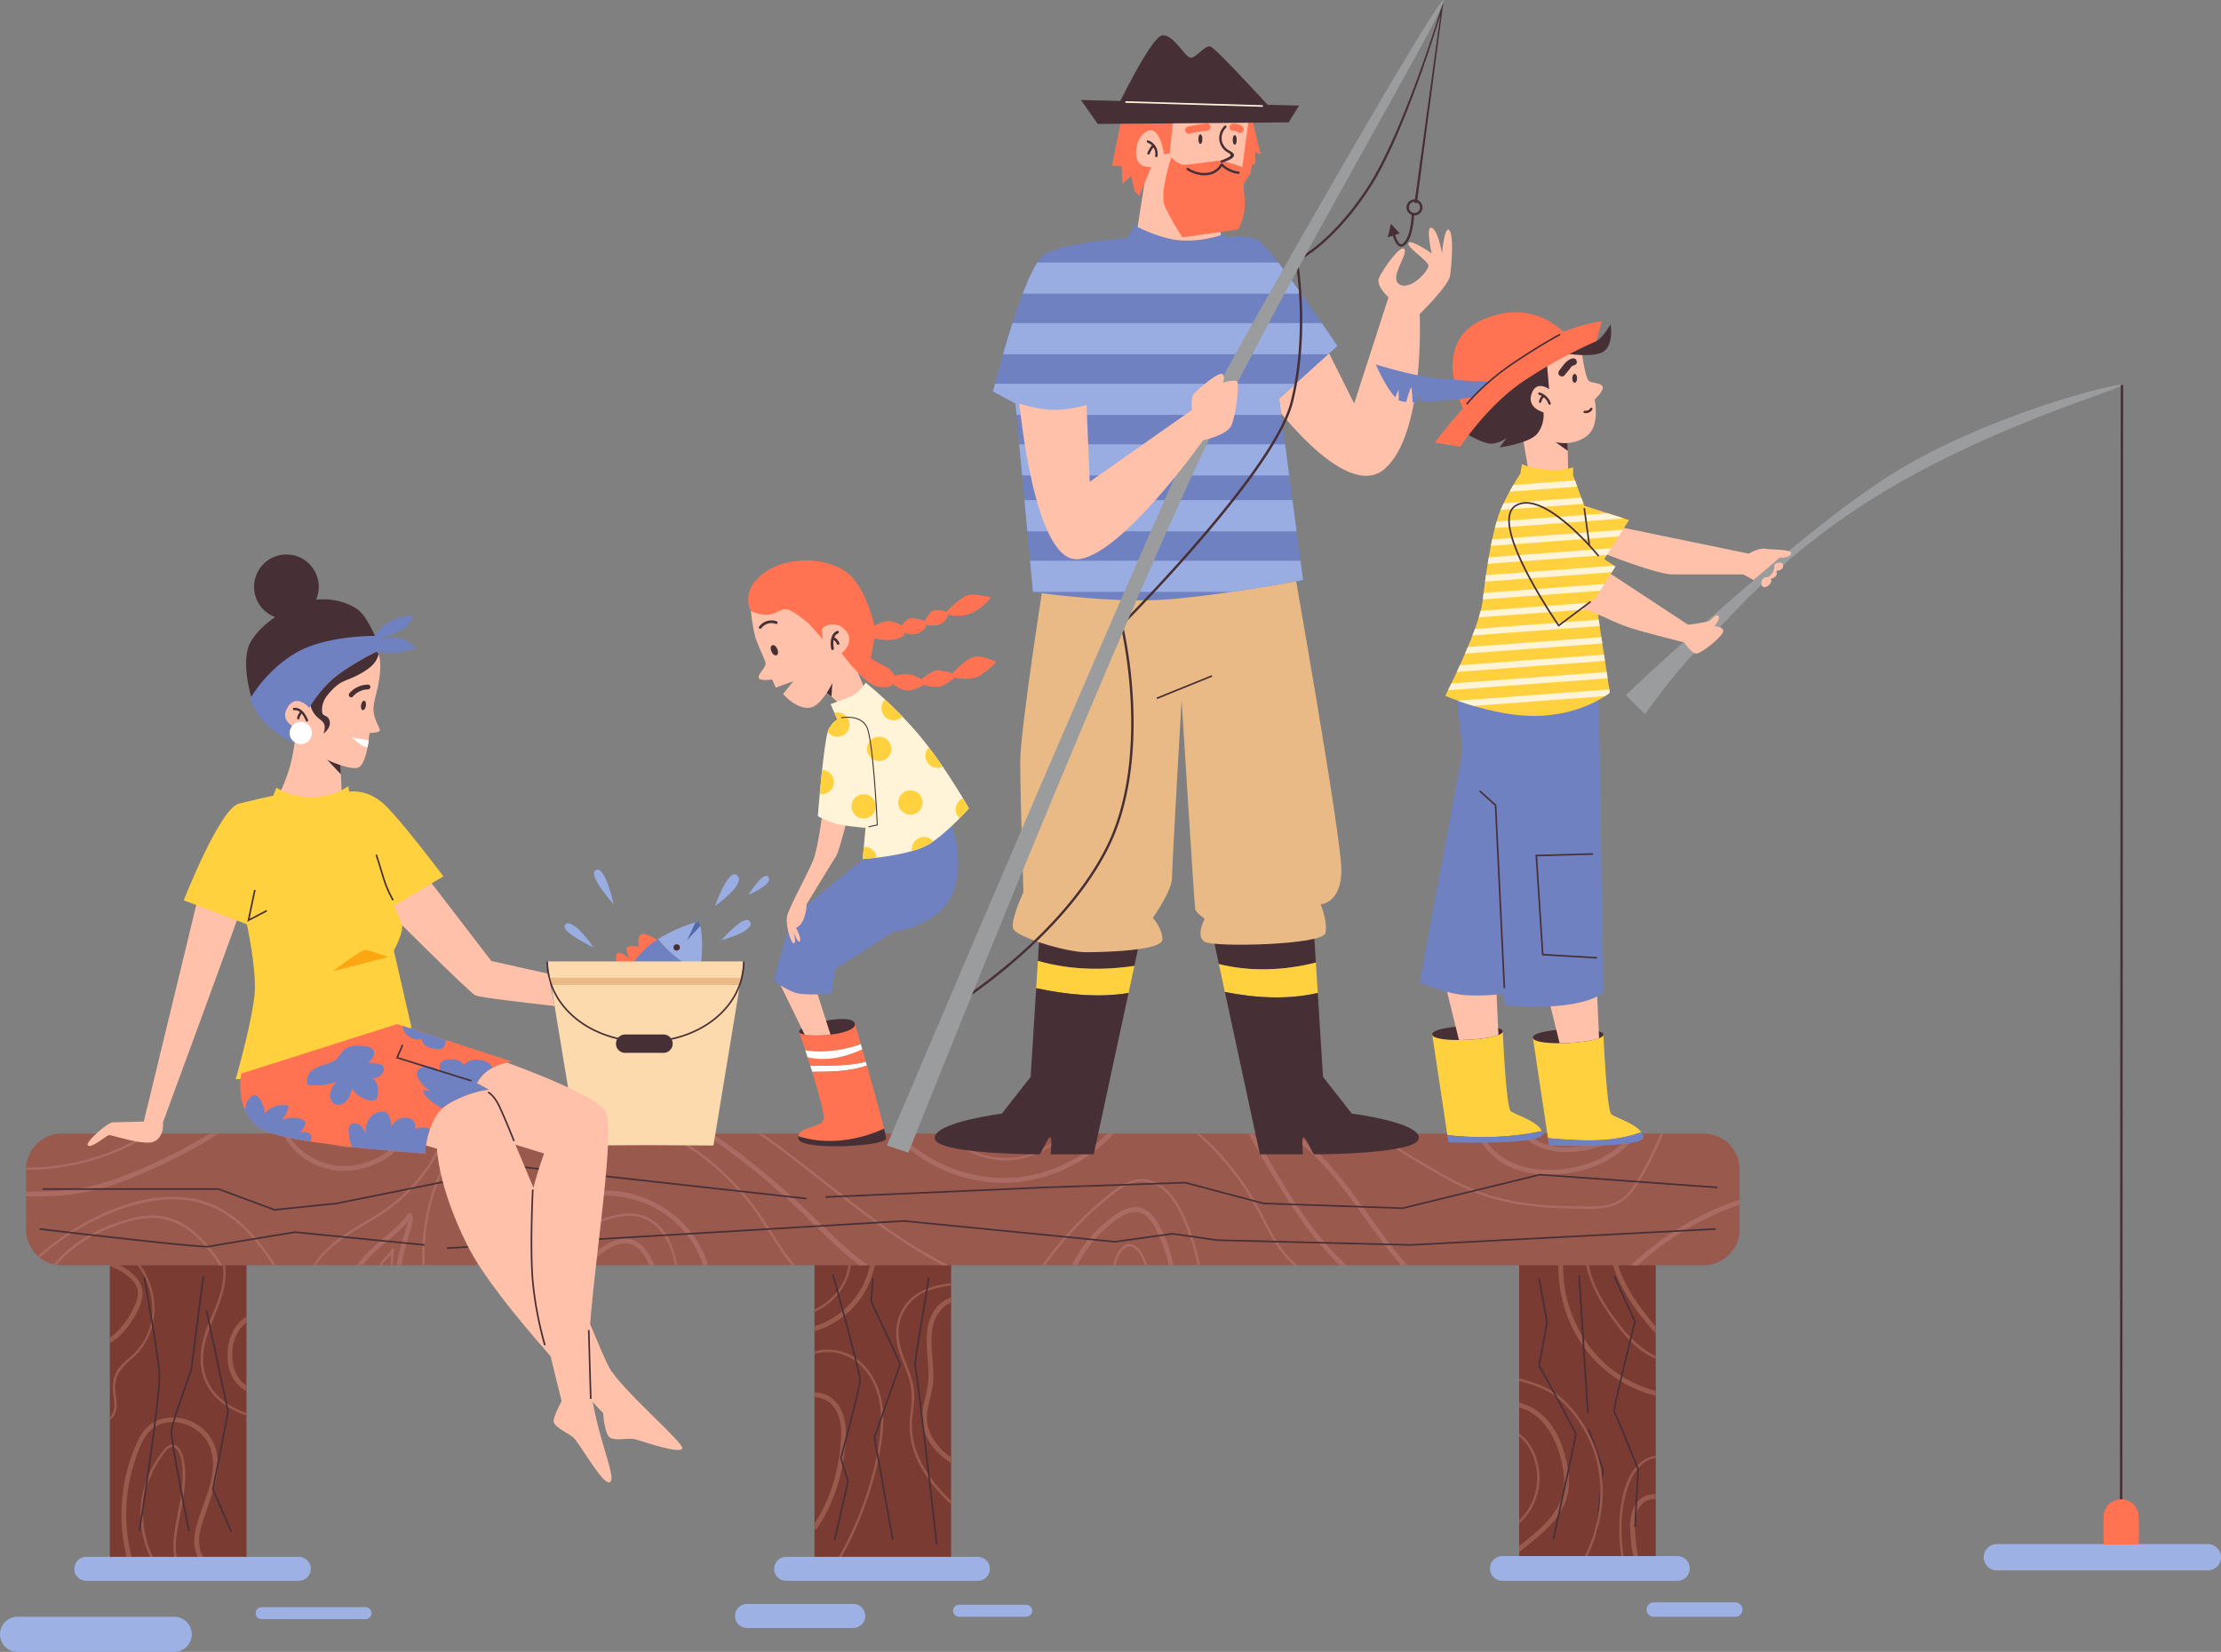 <svg id="Слой_2" data-name="Слой 2" xmlns="http://www.w3.org/2000/svg" viewBox="0 0 2780 2068.19"><rect x="0" y="0" width="2780" height="2068.19" fill="#808080" stroke="none"/><defs><style>.cls-1{fill:#7a3b32;}.cls-2{fill:#99594d;}.cls-3{fill:#472f36;}.cls-4{fill:#aa6b63;}.cls-5{fill:#9eb1e5;}.cls-6{fill:#ff7352;}.cls-7{fill:#6f81c1;}.cls-8{fill:#9aade2;}.cls-9{fill:#5269aa;}.cls-10{fill:#fcdaae;}.cls-11{fill:#eaba86;}.cls-12{fill:#ffc1a9;}.cls-13{fill:#fff;}.cls-14{fill:#ffd13e;}.cls-15{fill:#fca712;}.cls-16{fill:#fff4d7;}.cls-17{fill:#9b9c9e;}</style></defs><rect class="cls-1" x="137.5" y="1545.19" width="171" height="414"/><rect class="cls-1" x="1019.5" y="1545.19" width="171" height="414"/><rect class="cls-1" x="1901.5" y="1545.19" width="171" height="414"/><path class="cls-2" d="M2775,1920.7v74.6a45.2,45.2,0,0,1-45.2,45.2H675.2a45.06,45.06,0,0,1-6.82-.51h0c-1.14-.17-2.24-.39-3.35-.64a44.92,44.92,0,0,1-17.8-8.56c-.79-.62-1.56-1.26-2.3-1.93A45.12,45.12,0,0,1,630,1995.3v-74.6c0-.91,0-1.82.08-2.72a45.21,45.21,0,0,1,45.12-42.48H2729.8A45.2,45.2,0,0,1,2775,1920.7Z" transform="translate(-597.5 -456.31)"/><polygon class="cls-3" points="1999.49 1918.79 1997.51 1918.59 2005.48 1839.81 1987.56 1790.02 1989.44 1789.35 2007.52 1839.56 2007.49 1839.79 1999.49 1918.79"/><path class="cls-2" d="M2499,2363.89v-4.12a74,74,0,0,0,22.58-55.27c-.58-16.91-7.85-38.94-22.58-49.63v-3.67c15.73,10.21,24,32.38,25.38,49.9C2526.27,2324.82,2516.5,2348.1,2499,2363.89Z" transform="translate(-597.5 -456.31)"/><path class="cls-2" d="M2560,2325.35c-6.29,33.5-36.5,54.05-61,74.28v-7.71c12-9.71,24.38-19.09,34.82-30.52,9.91-10.87,18-23.88,20.55-38.57,2.71-15.87-.79-32.77-5.38-48-7.47-24.76-24.08-49.79-50-56.36v-6.06a67.68,67.68,0,0,1,34.07,20.47c10.85,11.81,17.77,26.71,22.19,42C2559.92,2291,2563.12,2308.64,2560,2325.35Z" transform="translate(-597.5 -456.31)"/><path class="cls-2" d="M2603.66,2325.08c-.37,31.94-9.77,62.58-24.69,90.42h-3.32a219.52,219.52,0,0,0,13.25-28.92c15.43-41.64,16.71-89-3.13-129.44-9.23-18.8-22.15-37.26-38.53-50.51-8.81-7.12-18.9-12.08-29.55-15.81-5.25-1.84-10.59-3.41-15.94-4.92l-2.75-.78V2182l1.86.51c6.2,1.73,12.39,3.52,18.45,5.69,11.13,4,21.55,9.28,30.7,16.82,17.07,14.06,30.61,33.8,39.86,53.75A153.51,153.51,0,0,1,2603.66,2325.08Z" transform="translate(-597.5 -456.31)"/><path class="cls-2" d="M2670,2197.72v6.22a158.81,158.81,0,0,1-93.44-66.06c-22.51-34-32.08-76-27.38-116.46.44-3.8,6.44-3.83,6,0a172.07,172.07,0,0,0,4.72,64.84c10.18,37.69,33.34,71.47,66.49,92.48A154.47,154.47,0,0,0,2670,2197.72Z" transform="translate(-597.5 -456.31)"/><path class="cls-2" d="M2670,2154.27v3.33l-.89-.38c-25.45-11.17-43.46-34.64-58.7-57-15.58-22.83-28.22-48.47-29.29-76.55-.07-1.94,2.93-1.93,3,0,1.31,34.6,20.54,65.37,41.21,92C2637.11,2130.8,2652.32,2146.05,2670,2154.27Z" transform="translate(-597.5 -456.31)"/><path class="cls-2" d="M2670,2117.17v9.2c-26.55-30.66-51.95-64.07-57.62-105.25-.53-3.78,5.26-5.4,5.78-1.59C2623.39,2057.53,2645.69,2088.63,2670,2117.17Z" transform="translate(-597.5 -456.31)"/><path class="cls-2" d="M2670,2327.15v6c-12.84-.79-21.64,8-24.47,20.07-2.71,11.59-1.42,24.88-.07,36.61a88.41,88.41,0,0,0,6.56,25.68h-6.51a103.29,103.29,0,0,1-6.31-28.19c-1.34-13.82-2.86-29.78,2.93-42.8C2647.2,2333.09,2657.73,2326.51,2670,2327.15Z" transform="translate(-597.5 -456.31)"/><path class="cls-2" d="M2670,2278.81v2.68a41.47,41.47,0,0,0-4.91,1.32c-14.79,5-23.82,18.49-28.93,32.54-11.4,31.29-11.17,67.74-4.25,100.15h-3.07a207.58,207.58,0,0,1-4.42-47.43c.58-24.76,4-54.85,20.48-74.66A41,41,0,0,1,2670,2278.81Z" transform="translate(-597.5 -456.31)"/><path class="cls-2" d="M1647.35,2075.59a82.14,82.14,0,0,1-30.35,23.53v-3.27a80,80,0,0,0,26.34-20.1c13.59-15.83,22.58-40.59,10.33-59.71-1.05-1.63,1.55-3.13,2.59-1.51C1668.67,2033.9,1660.65,2058.91,1647.35,2075.59Z" transform="translate(-597.5 -456.31)"/><path class="cls-2" d="M1674.55,2082.13a110.08,110.08,0,0,1-57.55,41v-6.3a102,102,0,0,0,70-115.33h6C1697.5,2029.5,1691.18,2059,1674.55,2082.13Z" transform="translate(-597.5 -456.31)"/><path class="cls-2" d="M1699.14,2272.47a435.36,435.36,0,0,1-54,143h-3.5a431.81,431.81,0,0,0,54.11-141c4.64-24.16,7.17-49.8-.11-73.72-6.1-20-19.47-39-39.34-47.23a61.18,61.18,0,0,0-39.27-2.23v-3.07a63.81,63.81,0,0,1,40.62,2.61c19.67,8.21,33.23,26.48,40,46.22C1705.84,2221.31,1703.7,2247.69,1699.14,2272.47Z" transform="translate(-597.5 -456.31)"/><path class="cls-2" d="M1655.71,2264.48c-3.22,37.32-14.21,74.28-35.49,105.36a3,3,0,0,1-3.22,1.27v-7.22a192.34,192.34,0,0,0,22.49-47.52,238.17,238.17,0,0,0,9.89-48.44c1.61-16,2.5-34.11-6.88-48.13-6.19-9.25-15.62-14.35-25.5-13.94v-6.08c10.68-.39,20.9,4.49,28.07,13.44C1656.66,2227.68,1657.23,2246.81,1655.71,2264.48Z" transform="translate(-597.5 -456.31)"/><path class="cls-2" d="M1727,2102.21c-9.93,21.71-2.62,42.76,5.56,63.63,3.85,9.82,7.58,19.81,8.8,30.36,1.43,12.46-1.1,24.84-2.08,37.23-3.24,41.36,20.62,74.51,48.75,102.1v4.35c-14.51-13.78-27.89-28.75-37.62-46.32a116.69,116.69,0,0,1-12.66-33.7c-2.42-12.3-1.82-24.36-.41-36.74,1.54-13.44,2.18-26.19-1.6-39.34-3.36-11.68-8.68-22.67-12.47-34.2-6.65-20.25-5.69-41.23,7-59,13.85-19.38,35.45-24.66,57.76-27.84v3c-12.87,1.79-26,3.89-37.48,10.35A57.38,57.38,0,0,0,1727,2102.21Z" transform="translate(-597.5 -456.31)"/><path class="cls-2" d="M1767.4,2109.39c-6.12,16.6-3.76,34.76-2.39,52,.74,9.34,1.25,18.74.16,28.07-1,8.32-3.33,16.35-5.21,24.49-2,8.75-3.21,17.61-1.34,26.5a59.08,59.08,0,0,0,10.64,22.86,78.84,78.84,0,0,0,18.74,17.62V2288c-11.45-7.35-21.58-16.59-28.41-28.6a60.17,60.17,0,0,1-7.81-24.65c-.77-9.36,1.42-18.65,3.66-27.66,2.58-10.38,4.51-20.47,4.35-31.21-.15-10.94-1.61-21.8-2.16-32.72-.86-17,.69-35.93,11.9-49.67a41,41,0,0,1,18.47-12.88V2087C1778.62,2090.92,1771,2099.75,1767.4,2109.39Z" transform="translate(-597.5 -456.31)"/><path class="cls-2" d="M906,2225.41v3.13a103.37,103.37,0,0,1-22-10.05c-15.15-9.13-26.91-22-32.11-39.17-5.29-17.41-3.55-35.73,1.93-52.85,6-18.86,15.92-36.4,20.58-55.72,4.29-17.8,4.28-38.06-7.39-53.16-1.17-1.5.94-3.64,2.12-2.12,10.75,13.92,12.43,31.61,9.69,48.53-6,37.19-33.81,69-25.61,108.35,4,19.11,15.79,33.6,32.3,43.55A101.78,101.78,0,0,0,906,2225.41Z" transform="translate(-597.5 -456.31)"/><path class="cls-2" d="M888.43,2148c-1,15.15,2.15,30.05,14,40.35a42.65,42.65,0,0,0,3.56,2.78v7.06a50.93,50.93,0,0,1-7.24-5.1c-13-10.92-17.11-27-16.42-43.4.68-16,6.39-31.2,19-41.58,1.51-1.24,3.06-2.4,4.66-3.5V2112C894.9,2120.9,889.36,2133.79,888.43,2148Z" transform="translate(-597.5 -456.31)"/><path class="cls-2" d="M761.8,2158.19c-9.14,7.78-17.27,15.56-19.63,27.88-2,10.61,1.9,21,1.29,31.65-.45,7.85-3.69,13.13-8.46,16.64v-3.49l.27-.26c8.1-8.28,4.72-20.94,3.67-31.13-.89-8.64,0-17,4-24.83,4.16-8.23,11.22-13.81,18.06-19.71a78,78,0,0,0,26.78-50.87c2.17-20.07-3.3-40.43-13.83-57.51-8.78-14.23-22.15-27.62-39-30.72v-3c19,3.28,33.93,18.83,43.28,35.18C799.15,2084.47,794.38,2130.42,761.8,2158.19Z" transform="translate(-597.5 -456.31)"/><path class="cls-2" d="M773.94,2087.41c-4.59,13.64-13.39,27.25-23.1,37.82A64.29,64.29,0,0,1,735,2137.94v-7a63.67,63.67,0,0,0,12.19-10.64,109.49,109.49,0,0,0,20.38-32.87c2.31-6.05,3.61-12.86,1.38-19.14-2.14-6-7.08-10.79-11.92-14.76a65.45,65.45,0,0,0-22-11.8v-6.28a72.71,72.71,0,0,1,28.76,16C774.51,2061.23,778.68,2073.38,773.94,2087.41Z" transform="translate(-597.5 -456.31)"/><path class="cls-2" d="M851.61,2405.22a92.59,92.59,0,0,0,6.89,10.28h-7.42a74.43,74.43,0,0,1-5.66-9.14c-8-15.65-4.39-32.47.62-48.51,9.15-29.28,27.34-63.28,12.46-93.85-12.1-24.87-50.07-37.24-72-17.41-11,10-16.4,27.09-20.82,40.82a211.55,211.55,0,0,0-9.39,46.25A214,214,0,0,0,765,2415.5h-6.27a220.32,220.32,0,0,1-6.5-97.13,211.79,211.79,0,0,1,13.33-47.88c5.74-13.95,12.53-28.28,27-34.91,24.87-11.43,56.95-.49,70.16,23.38,16.89,30.52.91,65.38-9.09,95.18C848,2370.75,842.4,2388.91,851.61,2405.22Z" transform="translate(-597.5 -456.31)"/><path class="cls-2" d="M821.48,2415.5h-3c-4.36-11.74-4.65-25.29-3-37.78,3.41-25.64,10.9-50.44,10.57-76.54a83.14,83.14,0,0,0-1.72-17.88c-1.17-4.94-3.72-12.3-8.69-14.76-6.88-3.4-13.61,8.41-16.67,12.77a123.82,123.82,0,0,0-8.24,13.5c-20.07,38.12-18.31,84.05,3.33,120.69h-3.5a125.64,125.64,0,0,1,2.14-130.15,121.91,121.91,0,0,1,10-13.8c2.44-2.92,5.31-6.31,9.33-6.78,9.49-1.12,14.35,12.87,15.68,19.94,4.73,25.19-1.47,52-6.35,76.72C818,2378.37,815,2399,821.48,2415.5Z" transform="translate(-597.5 -456.31)"/><path class="cls-3" d="M2543,2383.21l-2-.42c9.62-44,27.84-127.86,28-130.8-.56-3-27.74-52.79-45.87-85.51l-.18-.31,10-54.17-10-54.82,2-.36,10,55.18-10,53.83c11,19.89,45.95,83.16,45.95,86.17S2545.85,2370.1,2543,2383.21Z" transform="translate(-597.5 -456.31)"/><rect class="cls-3" x="2578.5" y="2052.83" width="2" height="173.35" transform="translate(-728.06 -288.32) rotate(-3.64)"/><path class="cls-3" d="M2645,2368.06l-2-.12,4-71.77c-11.07-27.68-28.07-69.41-29.72-71.49-.67-.67-1.62-1.62,12-58.16,6.27-26,12.84-52.16,13.66-55.42l-25.85-56.68,1.82-.84,26.15,57.32-.09.34c-10.79,42.79-26.56,107.67-26.07,112.3,3,4.65,25.46,60.66,30,72.09l.08.2Zm-26.09-144.43Zm-.2-.34.11.14Z" transform="translate(-597.5 -456.31)"/><path class="cls-3" d="M1643,2385.22l-1.94-.44L1658,2311l-9-29,.08-.28c.23-.88,24-88,24-97.74s-33.62-130.51-34-131.73l1.92-.54c1.39,5,34,122.25,34,132.27,0,9.83-22.21,91.56-24,98l9,29-.07.26Z" transform="translate(-597.5 -456.31)"/><path class="cls-3" d="M1714,2384.18l-23-128.26.09-.25c12.49-35.14,31.14-88.09,31.92-91.65-1-3.39-21.89-48.05-35.88-77.59l-.12-.24,2-29.26,2,.14-2,28.74c10.91,23,36,76.19,36,78.19s-24.35,70.64-32,92.08l23,127.74Zm9-220.06Z" transform="translate(-597.5 -456.31)"/><path class="cls-3" d="M1769,2390.11c-8.45-75-24.93-218-26.85-222.6a.85.85,0,0,0,.2.26c-1.17-1.06-.65-7.44,11.2-78,2.92-17.4,5.44-32.43,5.44-33.78h2c0,1.44-2,13.29-5.47,34.11-4.9,29.2-12.3,73.28-11.65,76.46.62,1.35,1.61,7.09,5.17,35.57,2.33,18.54,5.42,44.32,9.19,76.62,6.43,55,12.69,110.57,12.75,111.13Zm-25.27-223.77a1.17,1.17,0,0,1,.13.23A.8.8,0,0,0,1743.74,2166.34Z" transform="translate(-597.5 -456.31)"/><path class="cls-3" d="M773,2373.16l-2-.32c.27-1.71,27-171.19,25-197.77s-18.81-119-19-119.89l2-.36c.17.93,17,93.36,19,120.11S774.09,2366.17,773,2373.16Z" transform="translate(-597.5 -456.31)"/><path class="cls-3" d="M833,2373.2c-.94-4.66-23-114.27-22-125.29s23.6-73.23,25-77.15l15-116.89,2,.26-15,117.11,0,.1c-.24.66-24,66-24.94,76.75s21.75,123.57,22,124.71Z" transform="translate(-597.5 -456.31)"/><polygon class="cls-3" points="288.58 1918.08 265.46 1864.8 265.52 1864.49 284.48 1767.69 257.52 1640.89 259.48 1640.48 286.52 1767.68 286.48 1767.88 267.54 1864.57 290.42 1917.29 288.58 1918.08"/><path class="cls-4" d="M787.29,1875.5q-2.74,1.76-5.53,3.44A291.75,291.75,0,0,1,630,1921v-.27c0-.91,0-1.82.08-2.72a283.65,283.65,0,0,0,34.47-1.88,288.9,288.9,0,0,0,117-40.6Z" transform="translate(-597.5 -456.31)"/><path class="cls-4" d="M871,1875.5l-3.37,2.23a520.64,520.64,0,0,1-59.15,32.81c-20.84,10-42.07,19.59-63.86,27.36a275.38,275.38,0,0,1-71.59,15.18c-14.33,1.11-28.69,1.3-43.06,1v-6a422.26,422.26,0,0,0,49.67-1.59c47.61-4.68,91.88-24.19,134.3-45.29a503.37,503.37,0,0,0,46-25.71Z" transform="translate(-597.5 -456.31)"/><path class="cls-4" d="M875.86,2040.5h-3.59c-10.52-16-22.24-31.63-37.77-43.09-14.5-10.71-31.6-17.13-49.78-16.2-17.09.87-34.37,6.31-50.19,12.61-25.25,10.06-48.69,25.35-66.15,46.17h0c-1.14-.17-2.24-.39-3.35-.64a150.67,150.67,0,0,1,30.65-28.18,191.6,191.6,0,0,1,44.63-22.73c17.42-6.28,36.76-11.85,55.45-10C832.19,1982,857.06,2011.81,875.86,2040.5Z" transform="translate(-597.5 -456.31)"/><path class="cls-4" d="M942.79,2040.5h-3.54c-10.47-15.94-21.78-31.34-35.34-44.78-18.43-18.25-40.87-31.35-66.62-35.83-27.57-4.8-56.12-.34-82.48,8.26-39.6,12.91-76.35,34.9-107.59,62.64-.79-.62-1.56-1.26-2.3-1.93A322.08,322.08,0,0,1,691,1994.7c45.49-27.77,103.38-49.54,157-35.55C891,1970.35,919.29,2004.71,942.79,2040.5Z" transform="translate(-597.5 -456.31)"/><path class="cls-4" d="M1157.23,1875.5q-1.59,4.13-3.38,8.18a212.41,212.41,0,0,1-73.09,89.11c-29.6,20.52-68,36.63-87.84,67.71h-3.37c7.62-12.27,18.14-22.71,29.65-31.59,17.93-13.83,38.27-24,57-36.64a207.6,207.6,0,0,0,44.62-40.45A211.28,211.28,0,0,0,1154,1875.5Z" transform="translate(-597.5 -456.31)"/><path class="cls-4" d="M1173.37,1875.5q-2.59,6.36-5.46,12.61c-6.72,14.78-14.19,29.22-20.32,44.27a253.66,253.66,0,0,0-18.36,108.12h-3c-.25-5.3-.35-10.61-.27-15.92a258.34,258.34,0,0,1,20.11-96.23c7.48-17.79,16.69-35,24.06-52.85Z" transform="translate(-597.5 -456.31)"/><path class="cls-4" d="M1111.13,1997.16c-2.43,7.9-4.88,15.8-7,23.79a176.66,176.66,0,0,0-4.07,19.55h-6c.54-4,1.25-8,2.1-11.9,1.74-8.08,4-16,6.4-23.93,1.1-3.64,2.23-7.28,3.34-10.92a58.45,58.45,0,0,0,2.32-8.17c-10.63,12.92-24.16,22.9-36.78,33.88-7.14,6.21-14.23,13.18-19.84,21h-7.25c15.82-24.69,46.42-39.76,63.29-64,1.14-1.63,4.2-2.24,5.18,0C1115.91,1983.5,1113.26,1990.23,1111.13,1997.16Z" transform="translate(-597.5 -456.31)"/><path class="cls-4" d="M1090.52,2020.76q-.64,9.87-1.28,19.74h-3l.9-13.8c-2.13,2.7-4.69,5-7.08,7.68a27.57,27.57,0,0,0-4.27,6.12h-3.47a25,25,0,0,1,1.69-3.24c3.92-6.34,10.69-10.29,13.71-17.26C1088.32,2018.63,1090.61,2019.33,1090.52,2020.76Z" transform="translate(-597.5 -456.31)"/><path class="cls-4" d="M1113,1875.5a111.87,111.87,0,0,1-31.28,30.38c-26.18,17-59.29,21.8-88.22,9.1a89,89,0,0,1-42.84-39.48h6.73a78.42,78.42,0,0,0,10.59,14.2,83.09,83.09,0,0,0,77.14,24.91c24.23-5,45.73-19.48,60.47-39.11Z" transform="translate(-597.5 -456.31)"/><path class="cls-4" d="M1087.94,1875.5c-11.84,6.37-24.39,12.28-37.33,15.58s-27.91,3.35-39.58-4.25a38.14,38.14,0,0,1-11.13-11.33h3.67a33.72,33.72,0,0,0,11.74,10.36c12.88,6.76,28.15,4.76,41.4.26a198.53,198.53,0,0,0,25.22-10.62Z" transform="translate(-597.5 -456.31)"/><path class="cls-4" d="M1483.66,2040.5h-6.27c-6.91-23-21.23-43.12-39.91-58.35-44-35.86-105.58-36.67-155.62-13.24-33.56,15.71-60.79,41.35-81.61,71.59H1193a241.34,241.34,0,0,1,26.45-33.31c40.63-42.68,100.34-68.61,159.63-58.13C1427.1,1957.54,1470.39,1993.2,1483.66,2040.5Z" transform="translate(-597.5 -456.31)"/><path class="cls-4" d="M1445.13,2040.5h-2.77c-2.1-11.64-5.38-23-11.33-33.28-8.46-14.6-22.24-26.5-39.51-28.31-18.3-1.92-37.57,5.26-54.26,12.09a224.56,224.56,0,0,0-47.13,26c-8.85,6.44-17.26,14.1-22.81,23.46h-3.47c6.51-11.8,17.41-21.06,28.51-28.69a234.69,234.69,0,0,1,52.39-26.91c17.76-6.49,38.52-13.07,57.26-6.79C1429.41,1987.29,1440,2013.86,1445.13,2040.5Z" transform="translate(-597.5 -456.31)"/><path class="cls-4" d="M1416.75,2040.5h-6.48c-5.07-11.49-12.64-24.3-25.45-27-14.29-3-30.53,8.49-40.59,17.53a92.45,92.45,0,0,0-9.11,9.46h-7.63a93.63,93.63,0,0,1,13.65-14.72c11.22-9.73,27.43-20.48,43-18.43,15,2,24.54,15.76,30.46,28.4C1415.37,2037.32,1416.07,2038.91,1416.75,2040.5Z" transform="translate(-597.5 -456.31)"/><path class="cls-4" d="M1592.71,2040.5h-4q-3.18-3.78-6.16-7.71c-13.66-18-24.57-37.84-37.48-56.35a315.59,315.59,0,0,0-39.83-46.61,320.57,320.57,0,0,0-76-54.33h6.45a314.74,314.74,0,0,1,27.75,16.69,322.66,322.66,0,0,1,84.23,82.74C1562.57,1996.25,1575.57,2020.54,1592.71,2040.5Z" transform="translate(-597.5 -456.31)"/><path class="cls-4" d="M1683.86,2040.5h-10.44c-33.36-25-61.43-57.11-92.33-84.87q-29.65-26.64-61.4-50.84c-13.77-10.49-27.86-20.64-42.84-29.29h11.65c13.93,8.73,27.16,18.62,40.16,28.67q29.94,23.13,58.06,48.47c18.77,16.92,36.51,34.9,54.83,52.29C1654.72,2017.44,1668.77,2029.8,1683.86,2040.5Z" transform="translate(-597.5 -456.31)"/><path class="cls-4" d="M1784.42,2040.5h-6.59l-4.17-2.2c-82.6-44.16-150.9-109.19-227.1-162.8h5.2c14.74,10.46,29.2,21.32,43.51,32.36C1655.92,1954.65,1715.88,2005.74,1784.42,2040.5Z" transform="translate(-597.5 -456.31)"/><path class="cls-4" d="M1991.67,1875.5a192,192,0,0,1-32,27.86c-42,29.16-94.8,40.69-144.93,29.69a192.9,192.9,0,0,1-100-57.55H1723a184.28,184.28,0,0,0,33.74,27.25c42.12,26.51,93.72,35.52,142,22.5a187.31,187.31,0,0,0,84.71-49.75Z" transform="translate(-597.5 -456.31)"/><path class="cls-4" d="M1931.05,1875.5a101.17,101.17,0,0,1-11.08,10.42c-21.85,17.73-50.14,26.26-78.1,22.15a104.92,104.92,0,0,1-61.52-32.57h4.07a100.34,100.34,0,0,0,24.42,18.45c24.47,13.2,53.61,16,79.82,6.41a101.53,101.53,0,0,0,38.2-24.86Z" transform="translate(-597.5 -456.31)"/><path class="cls-4" d="M2099.53,2040.5h-3a273.42,273.42,0,0,0-19.08-59.74c-9.78-21.59-27-47.7-54.27-45.07-13.24,1.28-24.58,9.68-34.69,17.66q-14.12,11.14-27.24,23.49a429,429,0,0,0-55.63,63.66h-3.69q8.5-12.09,17.86-23.57a430.17,430.17,0,0,1,53.66-55.06c17.5-15,39.15-34.93,64.12-27.74,24,6.92,36.57,30.79,45.55,52.18A276.7,276.7,0,0,1,2099.53,2040.5Z" transform="translate(-597.5 -456.31)"/><path class="cls-4" d="M2066.27,2040.5h-6.05A162.6,162.6,0,0,0,2048,2003c-5.69-12.17-14.17-29.69-30-29.34-8.48.19-16.27,5.17-23,9.88a147.22,147.22,0,0,0-16.25,13.22,155.8,155.8,0,0,0-32.68,43.71h-6.71a158.35,158.35,0,0,1,12.87-22.14,160.76,160.76,0,0,1,32.28-34.41c11.86-9.35,27.78-20.8,43.57-14.39,14.41,5.85,22,22.9,27.64,36.23A168.85,168.85,0,0,1,2066.27,2040.5Z" transform="translate(-597.5 -456.31)"/><path class="cls-4" d="M2033.37,2040.5h-3c-2.22-7-5.24-14-10.35-19-2.37-2.33-5.87-5-9.4-4.82-3.14.15-5.87,2.48-7.85,4.68a35,35,0,0,0-7.31,13.44,53.57,53.57,0,0,0-1.37,5.66H1991a51.27,51.27,0,0,1,3.47-11.66c3.51-8,11.34-18.29,21.21-14S2030.22,2030.65,2033.37,2040.5Z" transform="translate(-597.5 -456.31)"/><path class="cls-4" d="M2221.31,2040.5h-4.59a133.35,133.35,0,0,1-17.49-19.65c-14-19.22-23-41.42-35-61.85a334.28,334.28,0,0,0-64.2-78.88c-1.68-1.52-3.38-3.08-5.11-4.62h4.43l.89.79a337.25,337.25,0,0,1,65.28,79c11.81,19.8,20.7,41.31,33.72,60.4A130.82,130.82,0,0,0,2221.31,2040.5Z" transform="translate(-597.5 -456.31)"/><path class="cls-4" d="M2283.3,2040.5h-8.73q-5.06-4.8-9.88-9.84c-24.47-25.55-44.68-54.87-63.33-84.83-14.37-23.09-28-46.64-41.35-70.33h6.9q5.61,9.95,11.32,19.84C2207.72,1946.53,2239.07,2000.37,2283.3,2040.5Z" transform="translate(-597.5 -456.31)"/><path class="cls-4" d="M2359.67,2040.5h-8.28c-6.54-7.14-12.55-14.81-18.38-22.36-25.92-33.57-48.57-69.76-77.14-101.24-14.12-15.57-29.71-29.85-47.3-41.4h10.57c33.18,23.91,58.48,56.54,82.29,89.39,12.82,17.69,25.32,35.62,38.78,52.82A265.07,265.07,0,0,0,2359.67,2040.5Z" transform="translate(-597.5 -456.31)"/><path class="cls-4" d="M2679.32,1875.5c-1.49,3.48-2.93,7-4.41,10.39a366.28,366.28,0,0,1-28.82,54.65c-8.69,13.34-19.54,23.61-35.51,27-16.64,3.54-34.69,2.24-51.58,1.81-36.74-.94-73.93-5-108.69-17.51-17.82-6.43-34.63-15.21-51.08-24.55-15.08-8.56-30.12-17.26-44.81-26.48a340.34,340.34,0,0,1-35.68-25.31h4.73c13.93,11.12,29.07,20.84,44.31,30,30.93,18.54,62.29,37.74,97.13,48,34.64,10.18,71,12.82,106.89,13.1,16.77.13,36.14,1.71,51.35-6.67,14.77-8.14,23.27-24.89,31.18-39.06,8.2-14.7,15.1-29.91,21.74-45.33Z" transform="translate(-597.5 -456.31)"/><path class="cls-4" d="M2646.7,1875.5a104.28,104.28,0,0,1-19.64,21.56c-17.42,14.46-39,23.19-61.14,27.11-21.13,3.74-43.48,4-64.3-1.7s-38.1-18-49.93-36.2q-3.41-5.25-6.44-10.77h7a116.4,116.4,0,0,0,7.49,11.89c25.3,35,74.2,38.4,113.11,29.25,26-6.11,50.59-20.27,66.42-41.14Z" transform="translate(-597.5 -456.31)"/><path class="cls-4" d="M2632.83,1875.5c-23.21,15.47-51.34,24.26-79.28,23.28-19.16-.67-40-8.15-51.51-23.28h7.9c11.86,12.39,31.33,17.56,48.73,17.34a131.23,131.23,0,0,0,62.71-17.34Z" transform="translate(-597.5 -456.31)"/><path class="cls-4" d="M2775,1958.26v6.33a360,360,0,0,0-81,39.64,354.61,354.61,0,0,0-43,33.22l-3.41,3H2639A364.83,364.83,0,0,1,2775,1958.26Z" transform="translate(-597.5 -456.31)"/><polygon class="cls-3" points="1755.6 1513.69 1755.46 1513.68 1581.35 1507.68 1581.24 1507.65 1483.39 1481.69 1307.53 1487.68 1033.54 1499.68 1033.46 1497.69 1307.46 1485.69 1483.61 1479.68 1483.76 1479.72 1581.65 1505.69 1755.4 1511.68 1927.42 1469.68 1927.57 1469.69 2149.57 1485.69 2149.43 1487.68 1927.58 1471.69 1755.6 1513.69"/><path class="cls-3" d="M857,2018.1c-23.72,0-202.21-21.17-210.12-22.11l.24-2c69.81,8.29,203.9,23.56,211.68,22,9.91-2,107.06-17.85,108-18l.13,0h.13l162,16-.2,2L967,2000c-4.07.66-98.13,16-107.83,18A13.64,13.64,0,0,1,857,2018.1Z" transform="translate(-597.5 -456.31)"/><polygon class="cls-3" points="559.56 1563.68 559.44 1561.69 1131.52 1527.68 1131.6 1527.69 1395.48 1553.68 1467.5 1543.67 1467.64 1543.69 1523.58 1551.69 1765.53 1557.68 2147.45 1537.69 2147.55 1539.68 1765.55 1559.68 1523.42 1553.68 1523.36 1553.67 1467.5 1545.69 1395.52 1555.69 1395.4 1555.68 1131.48 1529.69 559.56 1563.68"/><polygon class="cls-3" points="343.37 1515.7 273.32 1489.68 53.5 1489.68 53.5 1487.68 273.68 1487.68 343.63 1513.67 421.4 1505.69 649.46 1459.67 649.61 1459.69 1009.61 1499.69 1009.39 1501.68 649.54 1461.7 421.7 1507.67 343.37 1515.7"/><path class="cls-5" d="M1055,2483.5H925a7.5,7.5,0,0,1-7.5-7.5h0a7.5,7.5,0,0,1,7.5-7.5h130a7.5,7.5,0,0,1,7.5,7.5h0A7.5,7.5,0,0,1,1055,2483.5Z" transform="translate(-597.5 -456.31)"/><path class="cls-5" d="M815.5,2524.5h-196a22,22,0,0,1-22-22h0a22,22,0,0,1,22-22h196a22,22,0,0,1,22,22h0A22,22,0,0,1,815.5,2524.5Z" transform="translate(-597.5 -456.31)"/><path class="cls-5" d="M1882,2480.5h-84a7.5,7.5,0,0,1-7.5-7.5h0a7.5,7.5,0,0,1,7.5-7.5h84a7.5,7.5,0,0,1,7.5,7.5h0A7.5,7.5,0,0,1,1882,2480.5Z" transform="translate(-597.5 -456.31)"/><path class="cls-5" d="M1665.5,2494.5h-133a15,15,0,0,1-15-15h0a15,15,0,0,1,15-15h133a15,15,0,0,1,15,15h0A15,15,0,0,1,1665.5,2494.5Z" transform="translate(-597.5 -456.31)"/><path class="cls-5" d="M2769.5,2480.5h-102a9,9,0,0,1-9-9h0a9,9,0,0,1,9-9h102a9,9,0,0,1,9,9h0A9,9,0,0,1,2769.5,2480.5Z" transform="translate(-597.5 -456.31)"/><path class="cls-5" d="M3361,2422.5H3097a16.5,16.5,0,0,1-16.5-16.5h0a16.5,16.5,0,0,1,16.5-16.5h264a16.5,16.5,0,0,1,16.5,16.5h0A16.5,16.5,0,0,1,3361,2422.5Z" transform="translate(-597.5 -456.31)"/><path class="cls-5" d="M971.5,2435.5h-266a15,15,0,0,1-15-15h0a15,15,0,0,1,15-15h266a15,15,0,0,1,15,15h0A15,15,0,0,1,971.5,2435.5Z" transform="translate(-597.5 -456.31)"/><path class="cls-5" d="M1821.5,2435.5h-240a15,15,0,0,1-15-15h0a15,15,0,0,1,15-15h240a15,15,0,0,1,15,15h0A15,15,0,0,1,1821.5,2435.5Z" transform="translate(-597.5 -456.31)"/><path class="cls-5" d="M2697,2435.5H2478a15.5,15.5,0,0,1-15.5-15.5h0a15.5,15.5,0,0,1,15.5-15.5h219a15.5,15.5,0,0,1,15.5,15.5h0A15.5,15.5,0,0,1,2697,2435.5Z" transform="translate(-597.5 -456.31)"/><path class="cls-6" d="M1423,1635s-20.5-14.5-24.5-7.5a16.85,16.85,0,0,0-1,14s-17-3-16,3a49.31,49.31,0,0,0,4,12s-17-15-17-2,19,28,19,28Z" transform="translate(-597.5 -456.31)"/><path class="cls-7" d="M1421.32,1632l-.82.49c-31,19-45,55-45,55l77,30s14.31-20.75,20.53-46.51C1452.65,1664,1435,1649.31,1421.32,1632Z" transform="translate(-597.5 -456.31)"/><path class="cls-8" d="M1475.5,1656.5A101.71,101.71,0,0,1,1473,1671c-20.38-7-38-21.68-51.71-39,21.94-13.32,38.76-18.6,46.5-20.52,3-.75,4.68-1,4.68-1a34.71,34.71,0,0,1,1.52,5.16C1475.57,1622.3,1477.47,1635.54,1475.5,1656.5Z" transform="translate(-597.5 -456.31)"/><circle class="cls-3" cx="847" cy="1186.19" r="4"/><path class="cls-9" d="M1474,1615.66l-16.52,17.84,10.32-22c3-.75,4.68-1,4.68-1A34.71,34.71,0,0,1,1474,1615.66Z" transform="translate(-597.5 -456.31)"/><polygon class="cls-10" points="931 1203.68 893 1434.18 808 1433.7 723 1434.18 685 1203.68 931 1203.68"/><polygon class="cls-11" points="928 1224.18 926.5 1233.18 689.5 1233.18 688 1224.18 928 1224.18"/><path class="cls-3" d="M1428,1774.5h-48a11.5,11.5,0,0,1-11.5-11.5h0a11.5,11.5,0,0,1,11.5-11.5h48a11.5,11.5,0,0,1,11.5,11.5h0A11.5,11.5,0,0,1,1428,1774.5Z" transform="translate(-597.5 -456.31)"/><path class="cls-3" d="M1405.5,1761.5c-69.53,0-124-44.58-124-101.5h2c0,55.79,53.59,99.5,122,99.5s122-43.71,122-99.5h2C1529.5,1716.92,1475,1761.5,1405.5,1761.5Z" transform="translate(-597.5 -456.31)"/><path class="cls-8" d="M1340.5,1642.5s-45-21-35-29S1340.5,1642.5,1340.5,1642.5Z" transform="translate(-597.5 -456.31)"/><path class="cls-8" d="M1365.5,1588.5s-34-38-22-43S1365.5,1588.5,1365.5,1588.5Z" transform="translate(-597.5 -456.31)"/><path class="cls-8" d="M1492.5,1590.5s17-49,28-38S1492.5,1590.5,1492.5,1590.5Z" transform="translate(-597.5 -456.31)"/><path class="cls-8" d="M1500.5,1633.5s30-35,36-23S1500.5,1633.5,1500.5,1633.5Z" transform="translate(-597.5 -456.31)"/><path class="cls-8" d="M1534.5,1576.5s19-31,25-22S1534.5,1576.5,1534.5,1576.5Z" transform="translate(-597.5 -456.31)"/><path class="cls-12" d="M1212.5,1659.5l-86-112-50,20,3.5,26.5s104.5,104.5,112.5,108.5c5.29,2.64,62.33,9.21,99.08,13.37-2.58-12.87-4.58-25.87-8.91-40.7Z" transform="translate(-597.5 -456.31)"/><path class="cls-3" d="M912.5,1330.5s-15-47-1-71,50-46,74-51a79,79,0,0,1,57,9c14,8,26,39,26,39l-68,16s-47,31-48,34S912.5,1330.5,912.5,1330.5Z" transform="translate(-597.5 -456.31)"/><circle class="cls-3" cx="358.5" cy="734.69" r="40.5"/><path class="cls-12" d="M1025.5,1455.5s-14,10-40,9-39-13-39-13,11-21,16-44a270.17,270.17,0,0,0,6-44l30,4,24,19,.79,18.16.92,21.12Z" transform="translate(-597.5 -456.31)"/><polygon class="cls-3" points="426.71 969.47 400 941.18 425.79 948.35 426.71 969.47"/><path class="cls-7" d="M976.5,1364.5c0,1-10,22-10,22s-15-5-32-20-24-35-24-35,18-34,56-57,100-22,100-22,8-13,21-19a87.89,87.89,0,0,1,27-7s1,2-6,12-36,17-36,17,19-2,27,0,19,12,19,12a122,122,0,0,1-19,5c-11,2-30.25.5-30.25.5Z" transform="translate(-597.5 -456.31)"/><path class="cls-12" d="M1073,1370c1,4-13,4-13,4s-.28,3.83-1,9.24c-.36,2.64-.83,5.66-1.44,8.79-1.87,9.68-5,20.44-10,24.47-10,8-64-18-67-25s-1-19-1-19-34-8-23-29,28-1,28-1,.58-1,1.68-2.79c4-6.43,15-22.7,30.09-35.2.41-.35.82-.68,1.23-1,18.38-14.7,46.46-29,50.9-31.2l.6-.3s1.12.75,2.22,3.44c1.47,3.55,2.92,10.49,1.78,23.56-2,23-9,35-8,47S1072,1366,1073,1370Z" transform="translate(-597.5 -456.31)"/><path class="cls-3" d="M965.48,1345.5c8.13-.66,12.27,7.1,15,13.5.75,1.77,3.34.25,2.59-1.51-3.17-7.41-8.37-15.74-17.6-15-1.91.16-1.93,3.16,0,3Z" transform="translate(-597.5 -456.31)"/><path class="cls-3" d="M973.61,1347.11a14.75,14.75,0,0,0-4.19,8c-.33,1.89,2.56,2.7,2.89.8a12.08,12.08,0,0,1,3.42-6.69,1.5,1.5,0,0,0-2.12-2.12Z" transform="translate(-597.5 -456.31)"/><path class="cls-13" d="M1059,1383.24c-.36,2.64-.83,5.66-1.44,8.79a36.79,36.79,0,0,1-5-1.53c-5-2-15-11-15-11Z" transform="translate(-597.5 -456.31)"/><path class="cls-3" d="M1055.46,1340c-.55,3.27-2.31,5.7-4,5.43s-2.51-3.14-2-6.41,2.31-5.7,4-5.43S1056,1336.72,1055.46,1340Z" transform="translate(-597.5 -456.31)"/><path class="cls-3" d="M1039.2,1328.43a25.47,25.47,0,0,1,19-9c3.86-.08,3.87-6.08,0-6a31.43,31.43,0,0,0-23.29,10.77c-2.53,2.9,1.69,7.16,4.24,4.24Z" transform="translate(-597.5 -456.31)"/><path class="cls-3" d="M1071.22,1275.44a24.47,24.47,0,0,1-3.71,8.88c-3.59,5.37-8.87,9.38-14.35,12.79a109.07,109.07,0,0,1-15.41,8c-5.16,2.17-10.54,4-15.26,7a56.06,56.06,0,0,0-9.85,8.56c-3.76,3.91-7.38,8.08-9.61,13a27.82,27.82,0,0,0-2.31,14,6.15,6.15,0,0,0,.58,2.32c1,1.84,3.33,2.35,5.1,3.47,3.59,2.26,4.72,7.25,3.53,11.32s-4.23,7.35-7.5,10.06c1.22-4.11,2.41-8.68.54-12.54-1.52-3.14-4.71-5-7.38-7.29a29.37,29.37,0,0,1-9.41-15.27c4-6.43,15-22.7,30.09-35.2.41-.35.82-.68,1.23-1,18.38-14.7,46.46-29,50.9-31.2l.6-.3S1070.12,1272.75,1071.22,1275.44Z" transform="translate(-597.5 -456.31)"/><circle class="cls-13" cx="376.5" cy="917.69" r="14"/><path class="cls-12" d="M903.5,1581.5c0,3-102,280-102,280s2,18-11,24-54-9-57-8-22,17-26,13,25-29,31-29,39-1,39-1l69-285Z" transform="translate(-597.5 -456.31)"/><path class="cls-14" d="M943.5,1442.5s18,13,46,12,44-14,44-14l1,7s22-4,43,15,75,91,75,91l-62,37s7,14,10,23-10,33-10,33l22,96s-50,38-85,51-135,14-135,14,23-80,24-112-10-82-10-82l-79-30s45-115,69-121,43-10,43-10Z" transform="translate(-597.5 -456.31)"/><path class="cls-15" d="M1013.5,1672.5s37-28,42-27,28,9,28,9Z" transform="translate(-597.5 -456.31)"/><polygon class="cls-3" points="309.58 1154.05 318.02 1113.98 319.98 1114.39 312.42 1150.32 333.54 1139.3 334.46 1141.07 309.58 1154.05"/><path class="cls-3" d="M1088.63,1584c-.08-.14-8.1-14.27-12.09-28.23-4-13.81-8.94-28.8-9-29l1.9-.64c0,.15,5,15.18,9,29,3.92,13.72,11.83,27.64,11.91,27.77Z" transform="translate(-597.5 -456.31)"/><path class="cls-12" d="M1185.5,1816.5s22,3,30,12,129,311,144,339,93,94,92,102-48-8-58-11-30,4-35-5-6-28-6-28-133-136-170-210-38-121-38-121l-41-12,37-55Z" transform="translate(-597.5 -456.31)"/><path class="cls-12" d="M1217.5,1781.5s119,41,137,65-26,256-20,329,35,128,27,136-39-50-47-56-24-13-24-20,10-25,10-25-47-183-44-221,22-89,22-89l-62-19-69-72Z" transform="translate(-597.5 -456.31)"/><path class="cls-6" d="M1238.5,1785.5a85.74,85.74,0,0,0-24.48,7.63c-.85.43-1.69.89-2.52,1.37a44.67,44.67,0,0,0-17,18l15,8s-24,2-51,18a40.27,40.27,0,0,0-6.94,5.22c-7.59,7.06-12.58,16.71-15.86,26a119.87,119.87,0,0,0-6.2,30.73s-44-2.88-91.62-8.16c-17.62-2-35.74-4.25-52.3-6.85-22.1-3.47-41.42-7.48-53.08-12a49.36,49.36,0,0,1-28.1-26.45c-9.79-21.64-4.9-46.55-4.9-46.55l195-62,6.87,2.24,53.67,17.52Z" transform="translate(-597.5 -456.31)"/><path class="cls-3" d="M1240.07,1885.37c-.12-.3-12.06-30.13-18.64-43.94-6.39-13.43-13.44-16.82-13.51-16.85l.83-1.82c.31.14,7.74,3.64,14.49,17.81,6.6,13.87,18.57,43.76,18.69,44.06Z" transform="translate(-597.5 -456.31)"/><path class="cls-3" d="M1278.54,2140.79a449.49,449.49,0,0,1-15-78.2c-4-41.59-.2-116.22-.16-117l2,.1c0,.75-3.78,75.24.17,116.69a446,446,0,0,0,15,77.8Z" transform="translate(-597.5 -456.31)"/><rect class="cls-3" x="1334.75" y="2121.48" width="2" height="86.2" transform="translate(-659.71 -416.67) rotate(-1.66)"/><path class="cls-7" d="M985.58,1885.49c-22.1-3.47-41.42-7.48-53.08-12a49.36,49.36,0,0,1-28.1-26.45c0-6.63,2.23-13.41,7.36-17.49,2-1.59,4.77-2.72,7-1.58a7.45,7.45,0,0,1,2.5,2.31,37,37,0,0,1,7.55,20.08,30.89,30.89,0,0,1,29.94-9.87,27,27,0,0,1-8.55,17.23c8.85-1.76,18.48-3.43,26.53.66,1.34.68,2.71,1.66,3,3.12a5.18,5.18,0,0,1-.38,2.87A23.67,23.67,0,0,1,973,1874c5-.79,11.23-1,13.6,3.46C988,1880,987.3,1883.15,985.58,1885.49Z" transform="translate(-597.5 -456.31)"/><path class="cls-7" d="M981.81,1812a3,3,0,0,0,.69,2.13,3.14,3.14,0,0,0,1.9.65,77,77,0,0,0,33.66-3.84c-3,4.27-6.15,8.71-7.17,13.85s.61,11.2,5.2,13.74c4.88,2.71,11.32.41,15.05-3.74s5.4-9.73,7-15.09a35.58,35.58,0,0,0,22,14.24c3,.58,6.58.56,8.47-1.82a9.11,9.11,0,0,0,1.5-4.37c.63-4.11,1-8.37-.1-12.39s-3.77-7.81-7.69-9.23a14.29,14.29,0,0,0,14.42-6.93c1.5-2.68,1.94-6.38-.21-8.57a8.64,8.64,0,0,0-4-2,42.2,42.2,0,0,0-14.06-1.39c4.47-4.2,9.33-10.38,6.41-15.78-2-3.66-6.65-4.79-10.78-5.34-8.08-1.07-17.69-1.17-24.68,3.68-5.82,4-7.67,11.49-14.12,14.93C1002.19,1791.67,981.06,1791.32,981.81,1812Z" transform="translate(-597.5 -456.31)"/><path class="cls-7" d="M1093.12,1907.25a6.11,6.11,0,0,1,1.36,1.88A15,15,0,0,1,1093.12,1907.25Z" transform="translate(-597.5 -456.31)"/><path class="cls-7" d="M1135.7,1869.77a119.87,119.87,0,0,0-6.2,30.73s-44-2.88-91.62-8.16a67.57,67.57,0,0,1-4-20,11.91,11.91,0,0,1,.81-5.81c2.17-4.39,8.75-4.79,12.81-2s6.18,7.5,8.12,12a26.73,26.73,0,0,1,3.68-19.12c3.69-5.54,10-9.38,16.7-9.39a9.22,9.22,0,0,1,5.47,1.46,10.25,10.25,0,0,1,3.1,4.4,34.23,34.23,0,0,1,2.85,14.84c.59-5.37,5.41-9.71,10.58-11.67,4.58-1.73,10-2.06,14.2.37s6.73,8.15,4.54,12.52a24.78,24.78,0,0,1,14.24-1.81A17.58,17.58,0,0,1,1135.7,1869.77Z" transform="translate(-597.5 -456.31)"/><path class="cls-7" d="M1194.5,1812.5l15,8s-24,2-51,18a40.27,40.27,0,0,0-6.94,5.22A58.12,58.12,0,0,1,1130,1828c-1.56-1.84-3.08-4-3.12-6.38a21.13,21.13,0,0,1,11.11,1.48,37.75,37.75,0,0,1-16.29-15.55c-1.89-3.43-3.18-7.82-1.09-11.14a9.67,9.67,0,0,1,3.93-3.28c8.31-4.25,19.61-1.19,24.64,6.67-1.5-5.32-2.44-12.27,2.22-15.24a13,13,0,0,1,5.87-1.51c3.94-.38,8-.74,11.8.18s7.54,3.4,8.86,7.13c3.61-6.28,12-7.9,19.23-7.08,6.78.78,14.06,3.78,16.87,9.87-.85.43-1.69.89-2.52,1.37A44.67,44.67,0,0,0,1194.5,1812.5Z" transform="translate(-597.5 -456.31)"/><path class="cls-7" d="M1150.72,1769a11.9,11.9,0,0,1-5.66.63c-4.53-.24-9.21-.67-13.18-2.87-3.75-2.08-6.71-6.15-6.38-10.37a2.44,2.44,0,0,1-1.43.84c-9.06,2-19.15-3.83-22-12.67a16.86,16.86,0,0,1-.74-3.78l53.67,17.52C1155.28,1762.67,1154.51,1767.23,1150.72,1769Z" transform="translate(-597.5 -456.31)"/><polygon class="cls-3" points="589.7 1354.14 495.64 1324.81 503.08 1307.79 504.92 1308.59 498.36 1323.56 590.3 1352.23 589.7 1354.14"/><path class="cls-6" d="M1675,1763.67c-4.4-15.33-7.45-25.82-7.45-25.82l-69.51,11s3.21,9.37,7.54,22.65C1629.08,1774.8,1652.75,1771.5,1675,1763.67Z" transform="translate(-597.5 -456.31)"/><path class="cls-13" d="M1682.57,1790.3c-.44-1.57-.88-3.13-1.32-4.67-22.12,5.66-47,4.78-69.51,5.09.78,2.47,1.56,5,2.35,7.5C1636.77,1798.25,1661.37,1797.93,1682.57,1790.3Z" transform="translate(-597.5 -456.31)"/><path class="cls-6" d="M1614.09,1798.22c8,25.7,15.64,53,14.42,59.14-2.28,11.4-30.16,9-31.76,21.55,35.12,11.24,73.74,5.84,107.34-9.47-4.29-17.71-13.44-50.65-21.52-79.14C1661.37,1797.93,1636.77,1798.25,1614.09,1798.22Z" transform="translate(-597.5 -456.31)"/><path class="cls-6" d="M1681.25,1785.63c-1.54-5.43-3-10.64-4.42-15.5-21.45,9.74-45.58,15.38-68.49,9.91,1.1,3.43,2.25,7,3.4,10.68C1634.24,1790.41,1659.13,1791.29,1681.25,1785.63Z" transform="translate(-597.5 -456.31)"/><path class="cls-13" d="M1676.83,1770.13l-1.85-6.46c-22.23,7.83-45.9,11.13-69.42,7.81.89,2.7,1.82,5.58,2.78,8.56C1631.25,1785.51,1655.38,1779.87,1676.83,1770.13Z" transform="translate(-597.5 -456.31)"/><path class="cls-3" d="M1596.75,1878.91a10.1,10.1,0,0,0,0,2.84c2.44,15.85,109.75,9.75,109.75,0,0-1.5-.91-5.91-2.46-12.31C1670.49,1884.75,1631.87,1890.15,1596.75,1878.91Z" transform="translate(-597.5 -456.31)"/><path class="cls-3" d="M1637.08,1751.72c-12,1.42-24.78,1.48-32.38,0-3.51-.66-5.93-1.64-6.68-2.94s.42-3,3-4.66c5.67-3.65,18-7.55,30.49-9.89,16.93-3.17,34.26-3.48,36,3.57S1653.89,1749.71,1637.08,1751.72Z" transform="translate(-597.5 -456.31)"/><path class="cls-12" d="M1637.08,1751.72c-12,1.42-24.78,1.48-32.38,0l-3.69-7.6L1571.19,1683l42.68-3.66,17.63,55Z" transform="translate(-597.5 -456.31)"/><path class="cls-7" d="M1687,1525.67s-86.58,65.85-96.34,81.7-24.38,76.83-24.38,76.83,12.19,9.75,25.6,14.63,46.34,1.22,46.34,1.22l4.88-30.49,71.95-46.34s62.19-7.31,76.83-53.65-8.54-93.9-8.54-93.9Z" transform="translate(-597.5 -456.31)"/><path class="cls-12" d="M1696.62,1359.46,1664.31,1372s-11.54-29.67-20.78-38.8c-1.75-1.74-3.55-3.35-5.31-4.82a103.11,103.11,0,0,0-9.7-7.19c-2.8-1.84-4.61-2.83-4.61-2.83l11.54-38.81,19.62-20.55Z" transform="translate(-597.5 -456.31)"/><path class="cls-3" d="M1640.07,1300.1l-1.85,28.29a103.11,103.11,0,0,0-9.7-7.19Z" transform="translate(-597.5 -456.31)"/><path class="cls-6" d="M1543.12,1230.47l-5.77-9.13s-15-26.25,18.47-49.08,85.4-16,106.18,4.57,30,62.78,30,62.78,12.69-6.85,19.62-5.71,15,5.71,15,5.71,4.62-10.28,13.85-9.14a67.4,67.4,0,0,1,15,3.43s4.62-13.7,13.85-13.7,12.7,2.28,12.7,2.28,19.62-21.68,31.16-21.68,24.24,3.42,24.24,3.42-5.77,10.27-20.78,18.26-32.31,3.43-32.31,3.43-3.47,10.27-11.54,12.55a33.23,33.23,0,0,1-16.16,0s1.15,5.71-9.24,10.28a19.64,19.64,0,0,1-18.46-1.14s5.77,3.42-6.93,8-30,0-30,0l-4.62,25.11s16.16,9.13,20.77,11.41,9.24,10.28,9.24,10.28,12.69-3.43,20.77-1.15a42.55,42.55,0,0,1,12.7,5.71s13.85-12.55,21.93-11.41,17.31,3.42,17.31,3.42,17.31-19.4,28.85-20.54,25.39,6.84,25.39,6.84a101.89,101.89,0,0,1-20.77,17.13c-11.54,6.84-31.16,2.28-31.16,2.28s-11.55,10.27-19.62,11.41-19.62-2.28-19.62-2.28a35.7,35.7,0,0,1-17.32,6.85c-10.38,1.14-20.77-8-20.77-8s-1.15,5.71-18.47,3.42-48.47-45.65-48.47-45.65l-33.47,1.14-31.16-38.81Z" transform="translate(-597.5 -456.31)"/><path class="cls-12" d="M1537.35,1221.34s2.31,21.69,5.77,33.1,12.7,28.54,12.7,33.11-11.54,14.84-8.08,18.26,16.16,1.14,16.16,1.14l4.61,10.27,21.93-8-12.69,16s16.16,19.4,33.47,17.12,34.62-43.38,35.78-47.94-1.16-16-1.16-16,23.08-14.84,11.54-30.82-31.16-8-31.16-2.29a65.77,65.77,0,0,0,1.16,11.42l-17.32-19.41s-21.93-19.4-30-18.26-11.55,5.71-20.78,6.85S1537.35,1221.34,1537.35,1221.34Z" transform="translate(-597.5 -456.31)"/><path class="cls-3" d="M1550.58,1242.7a15.73,15.73,0,0,1,18.08-5.22c2.09.75,3-2.57.92-3.32a19.21,19.21,0,0,0-22,6.8c-1.32,1.78,1.67,3.5,3,1.74Z" transform="translate(-597.5 -456.31)"/><path class="cls-3" d="M1645.38,1246.19c-8.42,3.09-9.18,15.34-7.41,22.73.52,2.15,3.84,1.24,3.32-.91-1.27-5.28-1.37-16.16,5-18.5,2.06-.76,1.17-4.09-.92-3.32Z" transform="translate(-597.5 -456.31)"/><path class="cls-3" d="M1640.07,1257.53c2.6.31,4,3.23,5,5.26s4,.23,3-1.73c-1.77-3.38-4-6.49-8-7a1.73,1.73,0,0,0-1.73,1.72,1.77,1.77,0,0,0,1.73,1.72Z" transform="translate(-597.5 -456.31)"/><path class="cls-3" d="M1570.5,1268.86c1.5,3.47,1.06,7-1,7.86s-4.93-1.25-6.43-4.73-1.06-7,1-7.86S1569,1265.38,1570.5,1268.86Z" transform="translate(-597.5 -456.31)"/><path class="cls-12" d="M1627.9,1467.74s-6.1,48.78-12.2,64.63-30.48,59.76-32.92,70.73,4.88,35.37,8.53,34.15-1.21-15.86-1.21-15.86,6.09,17.08,8.53,13.42-4.88-17.07-4.88-17.07,6.1-1.22,9.76-11a57.87,57.87,0,0,0,3.66-18.29s31.7-52.44,36.58-59.75S1662,1465.3,1662,1465.3Z" transform="translate(-597.5 -456.31)"/><path class="cls-16" d="M1810.21,1468.35s-4.44,5.17-11.55,12.43c-8.28,8.46-20.2,19.74-32.93,28.92l-1.86,1.33c-6.32,4.43-15.18,8-24.84,10.75-15,4.31-31.83,6.89-44.15,8.34-10.42,1.22-17.59,1.64-17.59,1.64l1.42-15.2,2.23-23.82s-15.85-1.22-30.48-3.66-29.27-11-29.27-11,.92-11.79,2.37-27.65c.83-9.22,1.85-19.81,3-30.26,2.12-19.8,4.61-39.06,7-47.44h0a18.71,18.71,0,0,1,1.13-3.17c4.87-9.76,11-12.2,11-12.2l-3.79-8.67-4.75-10.84s14.64-4.88,25.61-9.76,18.29-17.07,18.29-17.07,10.09,8,24.32,21.21c6.56,6.11,14,13.31,21.76,21.35,6.9,7.17,14,15,21,23.29,4.07,4.84,8.11,9.95,12.08,15.17,6.07,8,12,16.29,17.44,24.31,10.41,15.25,19.32,29.57,25.19,39.3C1807.45,1463.5,1810.21,1468.35,1810.21,1468.35Z" transform="translate(-597.5 -456.31)"/><path class="cls-14" d="M1660.82,1363.48a15.25,15.25,0,0,1-27.34,9.28h0a18.71,18.71,0,0,1,1.13-3.17c4.87-9.76,11-12.2,11-12.2l-3.79-8.67a15.8,15.8,0,0,1,3.79-.47A15.24,15.24,0,0,1,1660.82,1363.48Z" transform="translate(-597.5 -456.31)"/><circle class="cls-14" cx="1698.02" cy="1393.96" r="15.24" transform="translate(-1001.69 299.6) rotate(-22.5)"/><path class="cls-14" d="M1727,1353.6a15.24,15.24,0,0,1-21.76-21.35C1711.82,1338.36,1719.27,1345.56,1727,1353.6Z" transform="translate(-597.5 -456.31)"/><path class="cls-14" d="M1777.53,1416.37a15.24,15.24,0,0,1-17.44-24.31C1766.16,1400.07,1772.05,1408.35,1777.53,1416.37Z" transform="translate(-597.5 -456.31)"/><circle class="cls-14" cx="1139.54" cy="1004.72" r="15.24"/><circle class="cls-14" cx="1678.51" cy="1465.91" r="15.24" transform="translate(-1030.71 297.61) rotate(-22.5)"/><path class="cls-14" d="M1641.31,1435.43a15.25,15.25,0,0,1-15.24,15.24,14.83,14.83,0,0,1-2.51-.21c.83-9.22,1.85-19.81,3-30.26A15.23,15.23,0,0,1,1641.31,1435.43Z" transform="translate(-597.5 -456.31)"/><path class="cls-14" d="M1694.88,1530.12c-10.42,1.22-17.59,1.64-17.59,1.64l1.42-15.2c.33,0,.67,0,1,0A15.25,15.25,0,0,1,1694.88,1530.12Z" transform="translate(-597.5 -456.31)"/><path class="cls-14" d="M1765.73,1509.7l-1.86,1.33c-6.32,4.43-15.18,8-24.84,10.75a14.55,14.55,0,0,1-.16-2.21,15.25,15.25,0,0,1,26.86-9.87Z" transform="translate(-597.5 -456.31)"/><path class="cls-14" d="M1810.21,1468.35s-4.44,5.17-11.55,12.43a15.24,15.24,0,0,1,4.06-25.11C1807.45,1463.5,1810.21,1468.35,1810.21,1468.35Z" transform="translate(-597.5 -456.31)"/><path class="cls-3" d="M1684.74,1492.12l-.27-1.19,10.48-2.33c-.39-8.06-5.25-107.4-13.32-122.39-8.22-15.27-30.82-10.72-31.05-10.67l-.25-1.19c.24,0,23.72-4.79,32.37,11.28,8.51,15.79,13.29,119,13.49,123.43l0,.51Z" transform="translate(-597.5 -456.31)"/><path class="cls-3" d="M2244.56,1661.48l-3.06-49-125,20,6.66,30.89C2162.55,1673.21,2204.86,1671.54,2244.56,1661.48Z" transform="translate(-597.5 -456.31)"/><path class="cls-3" d="M2017.39,1665.62l7.14-33.12-125-20-2.92,46.83C1935.58,1670.6,1977.07,1671.61,2017.39,1665.62Z" transform="translate(-597.5 -456.31)"/><path class="cls-14" d="M2246.93,1699.44l-2.37-38c-39.7,10.06-82,11.73-121.4,1.91l7.51,34.85C2168,1705.75,2209.25,1708.34,2246.93,1699.44Z" transform="translate(-597.5 -456.31)"/><path class="cls-3" d="M2289.5,1850.5l-36-46-6.57-105.06c-37.68,8.9-78.93,6.31-116.26-1.2l43.83,203.26h54s-2-17,0-21,12,21,14,21,129,0,131-20S2289.5,1850.5,2289.5,1850.5Z" transform="translate(-597.5 -456.31)"/><path class="cls-14" d="M2010.08,1699.52l7.31-33.9c-40.32,6-81.81,5-120.78-6.29l-2.14,34.21C1932.33,1701.53,1972.06,1705.71,2010.08,1699.52Z" transform="translate(-597.5 -456.31)"/><path class="cls-3" d="M1894.47,1693.54l-6.94,111-36,46s-86,11-84,31,129,20,131,20,12-25,14-21,0,21,0,21h54l43.55-202C1972.06,1705.71,1932.33,1701.53,1894.47,1693.54Z" transform="translate(-597.5 -456.31)"/><polygon class="cls-6" points="1567 148.19 1578 193.19 1571 190.19 1571 204.19 1567 207.19 1565 217.19 1553 236.19 1549 200.19 1550 141.19 1567 148.19"/><polygon class="cls-12" points="1563 149.19 1555 209.19 1525 259.19 1529 305.19 1451 321.19 1426 318.19 1419 315.19 1435 214.19 1416 202.19 1418 164.19 1436 158.19 1477 141.19 1563 149.19"/><path class="cls-6" d="M2066.5,601.5l-5,47-7,1s-5-37-21-29-16,32-11,39,16,6,16,6l-15,36-6-6-4-19-11,10-1-22-12-1,12-60Z" transform="translate(-597.5 -456.31)"/><path class="cls-6" d="M2063.5,653.5s8,8,14,9,41-5,47-5,28,8,28,8,2,26,3,44-8,34-8,34l-70,10s-15-23-22-39S2063.5,653.5,2063.5,653.5Z" transform="translate(-597.5 -456.31)"/><path class="cls-3" d="M2083.36,669.28c14.23,9,35.3,10.37,44.58-6.31l-2.36.3a36,36,0,0,0,22.1,10.75c1.91.22,1.9-2.78,0-3a32.7,32.7,0,0,1-20-9.87,1.51,1.51,0,0,0-2.35.3c-8.49,15.27-27.64,13.37-40.48,5.24-1.63-1-3.14,1.56-1.51,2.59Z" transform="translate(-597.5 -456.31)"/><path class="cls-3" d="M2130.17,613.85c-6.14,6.15-8.43,15.23-4.92,23.37a21.49,21.49,0,0,0,8,9.4c2.67,1.75,7.16,3.53,2.68,6.12a51.37,51.37,0,0,1-9.69,4.28c-1.83.61-1.05,3.5.79,2.89,4.35-1.44,20.4-6.21,13.26-12.42-2-1.71-4.48-2.66-6.55-4.23a18,18,0,0,1-6.24-8.57c-2.28-6.73-.09-13.81,4.82-18.72a1.5,1.5,0,0,0-2.12-2.12Z" transform="translate(-597.5 -456.31)"/><ellipse class="cls-3" cx="1502.5" cy="174.19" rx="2.5" ry="6"/><ellipse class="cls-3" cx="1545.5" cy="175.19" rx="2.5" ry="6"/><path class="cls-6" d="M2086.6,623.61a130.92,130.92,0,0,1,21.72-3.6c5.74-.46,5.79-9.46,0-9a146.72,146.72,0,0,0-24.11,3.92c-5.62,1.41-3.24,10.09,2.39,8.68Z" transform="translate(-597.5 -456.31)"/><path class="cls-6" d="M2142.21,620.1a6.35,6.35,0,0,1,4.31,1.38,4.62,4.62,0,0,0,6.36,0c1.61-1.61,1.86-4.79,0-6.37a15.91,15.91,0,0,0-13.06-3.69c-2.41.33-3.73,3.41-3.14,5.53.71,2.6,3.11,3.47,5.53,3.15Z" transform="translate(-597.5 -456.31)"/><path class="cls-3" d="M2034,635a14.76,14.76,0,0,1,9.41,16.29c-.29,1.89,2.6,2.7,2.89.8a17.88,17.88,0,0,0-11.5-20c-1.81-.69-2.59,2.21-.8,2.89Z" transform="translate(-597.5 -456.31)"/><path class="cls-3" d="M2041.74,638.73c-2-.84-3.26.38-4.29,2a59.92,59.92,0,0,0-3.74,6.86c-.82,1.74,1.77,3.26,2.59,1.52.69-1.46,1.41-2.88,2.2-4.28.4-.7.8-1.39,1.22-2.08.21-.34.42-.68.64-1,.5-.35.46-.49-.14-.41,1.76.75,3.29-1.83,1.52-2.59Z" transform="translate(-597.5 -456.31)"/><polygon class="cls-3" points="1353 125.19 1374 155.19 1613 153.19 1626 132.19 1353 125.19"/><path class="cls-3" d="M1994.5,593.5s44-92,58-93,28,27,35,28,18-16,25-14,79,81,79,81Z" transform="translate(-597.5 -456.31)"/><rect class="cls-16" x="2091" y="500.46" width="2" height="172.07" transform="translate(847.46 2204.26) rotate(-88.33)"/><path class="cls-11" d="M1905.5,1173.5s-31,195-31,237,4,163,4,163-16,34-13,45,67,30,91,30,96-2,96-16-12-27-12-27,24-34,24-50,12-223,12-223,16,257,17,262,12,12,12,12-12,22,0,29,148,4,151-11-6-36-6-36,26-1,26-43-62-392-62-392Z" transform="translate(-597.5 -456.31)"/><rect class="cls-3" x="2042.77" y="1315.5" width="74.46" height="2" transform="translate(-939.84 422.21) rotate(-22.08)"/><path class="cls-12" d="M2252.5,881.5l40,80,43-133s-16-14-12-24,28-44,32-36-20,36-6,44,37-18,36-24-28-23-25-28,29,13,29,13-8-35,0-32,13,32,13,32,3-35,9-29,3,44,1,57-38,48-38,48,7,150-44,194-150-96-150-96Z" transform="translate(-597.5 -456.31)"/><path class="cls-7" d="M2219.24,936.75,2198.5,955.5l2.68,20.25,4.87,36.87,5.15,39,4.08,30.88,5.16,39,4.87,36.87,3.19,24.13s-41.62,7.89-89.4,14.87c-32,4.67-66.73,8.93-93.6,10.13-67,3-155-10-155-10v-.13l-3.64-39-3.43-36.87-3.64-39-2.88-30.88-3.63-39-3.44-36.87-1.33-14.25-28-15s.88-3.59,2.47-9.75c2.17-8.4,5.66-21.57,10-36.88,3.45-12.1,7.44-25.53,11.78-39,4-12.61,8.38-25.25,12.83-36.87,6-15.75,12.27-29.63,18.27-39,3.66-5.71,7.24-9.74,10.62-11.5,27-14,102-19,102-19l9-16s33,18,61,19a141.5,141.5,0,0,0,51-8l3,4s23-4,39,3c4.48,2,14.3,13.26,26.11,28.5,8.92,11.52,19,25.29,28.74,39,9.26,13,18.25,26,25.74,36.87,11.46,16.71,19.41,28.63,19.41,28.63L2260,899.87Z" transform="translate(-597.5 -456.31)"/><path class="cls-8" d="M2226.35,824H1877.61c6-15.75,12.27-29.63,18.27-39h301.73C2206.53,796.52,2216.59,810.29,2226.35,824Z" transform="translate(-597.5 -456.31)"/><path class="cls-8" d="M2271.5,889.5,2260,899.87H1853c3.45-12.1,7.44-25.53,11.78-39h387.31C2263.55,877.58,2271.5,889.5,2271.5,889.5Z" transform="translate(-597.5 -456.31)"/><path class="cls-8" d="M2198.5,955.5l2.68,20.25H1869.83l-1.33-14.25-28-15s.88-3.59,2.47-9.75h376.27Z" transform="translate(-597.5 -456.31)"/><polygon class="cls-8" points="1613.7 595.3 1279.4 595.3 1275.77 556.3 1608.55 556.3 1613.7 595.3"/><polygon class="cls-8" points="1622.94 665.18 1285.92 665.18 1282.28 626.18 1617.78 626.18 1622.94 665.18"/><path class="cls-8" d="M2228.5,1182.5s-41.62,7.89-89.4,14.87H1890.49l-3.64-39h338.46Z" transform="translate(-597.5 -456.31)"/><path class="cls-3" d="M2368,726a10,10,0,1,1,10-10A10,10,0,0,1,2368,726Zm0-17a7,7,0,1,0,7,7A7,7,0,0,0,2368,709Z" transform="translate(-597.5 -456.31)"/><path class="cls-3" d="M2351.32,765.16a5.55,5.55,0,0,1-1.65-.25c-7.08-2.23-10.3-19.22-10.65-21.15l3-.52c1.18,6.6,4.56,17.54,8.59,18.8.43.14,1.72.54,3.87-1.6,9.45-9.46,10.06-35.7,10.06-36l3,.06c0,1.12-.63,27.72-10.94,38A7.55,7.55,0,0,1,2351.32,765.16Z" transform="translate(-597.5 -456.31)"/><polygon class="cls-3" points="1737 297.19 1741 280.19 1752 292.19 1737 297.19"/><path class="cls-3" d="M1790.28,1717.78l-1.56-2.56c.34-.21,34.4-21.12,75.1-55.9,37.51-32.06,88.5-82.81,118.34-142.49s33.09-132,30.59-182.26c-2.71-54.47-12.61-95.31-12.71-95.71l-.2-.82.6-.6c1.91-1.91,191-191.71,212.6-278.3s6.14-175.49,6-176.37l-.2-1.16,1.07-.48c.43-.19,43.19-19.74,89.35-90.45,46.34-71,94.81-232.62,95.27-234.25h0L2371,710.7l-3-.4,32.38-235c-13.83,44.8-51.41,160-88.63,217-42.66,65.34-82.65,87.53-89.6,91,1.74,10.63,14.29,94.51-6.2,176.5-9.19,36.73-47.9,95-115.07,173.12-46.95,54.62-92.08,100.29-97.74,106a577.88,577.88,0,0,1,12.6,95.46c2.52,50.58-.8,123.53-30.91,183.74s-81.37,111.22-119.12,143.47C1824.86,1696.56,1790.62,1717.57,1790.28,1717.78Z" transform="translate(-597.5 -456.31)"/><path class="cls-17" d="M1707.5,1890.5l27,9s279-702,395-931,280-504.07,275-512.07-241,404.07-290,497.07S1707.5,1890.5,1707.5,1890.5Z" transform="translate(-597.5 -456.31)"/><path class="cls-12" d="M1873.5,961.5s23,8,43,8,41-6,41-6l4,96,128-90s-2-16,3-21,33-30,36-23-1,10-1,10,14-4,18-2-1,44-7,56-35,18-35,18-104,147-158,149S1873.5,961.5,1873.5,961.5Z" transform="translate(-597.5 -456.31)"/><path class="cls-14" d="M2651.87,1873.8c-8.3-11.4-32.18-18-37.37-22.3-6-5-10-100-10-100l-88.33,4,18.94,125.77C2574.06,1884.64,2615,1887.56,2651.87,1873.8Z" transform="translate(-597.5 -456.31)"/><path class="cls-7" d="M2651.87,1873.8c-36.89,13.76-77.81,10.84-116.76,7.47l1.39,9.23s121,4,118-11A14.48,14.48,0,0,0,2651.87,1873.8Z" transform="translate(-597.5 -456.31)"/><path class="cls-14" d="M2527.4,1872.34c-6.3-13-33.34-20.2-38.9-24.84-6-5-10-100-10-100l-88.33,4,19,126C2448.34,1881.85,2489.2,1880.71,2527.4,1872.34Z" transform="translate(-597.5 -456.31)"/><path class="cls-7" d="M2527.4,1872.34c-38.2,8.37-79.06,9.51-118.26,5.13l1.36,9s121,4,118-11A13,13,0,0,0,2527.4,1872.34Z" transform="translate(-597.5 -456.31)"/><path class="cls-3" d="M2604.5,1751.5c.16,1.73-1.89,3.31-5.45,4.69-9.75,3.81-30.89,6.18-49.37,6.26-17.77.06-33.1-2-33.51-7-.39-4.71,13-8,29.41-9.66,19.12-1.91,42.41-1.53,53.08,1.61C2602.2,1748.49,2604.35,1749.83,2604.5,1751.5Z" transform="translate(-597.5 -456.31)"/><path class="cls-3" d="M2478.5,1747.5c.16,1.73-1.89,3.31-5.45,4.69-9.75,3.81-30.89,6.18-49.37,6.26-17.77.06-33.1-2-33.51-7-.39-4.71,13-8,29.41-9.66,19.12-1.91,42.41-1.53,53.08,1.61C2476.2,1744.49,2478.35,1745.83,2478.5,1747.5Z" transform="translate(-597.5 -456.31)"/><path class="cls-12" d="M2599.05,1756.19c-9.75,3.81-30.89,6.18-49.37,6.26l-4.1-16.61-18.08-73.34,68,5,3.16,70Z" transform="translate(-597.5 -456.31)"/><path class="cls-12" d="M2473.05,1752.19c-9.75,3.81-30.89,6.18-49.37,6.26l-4.1-16.61-18.08-73.34,68,5,3.16,70Z" transform="translate(-597.5 -456.31)"/><polygon class="cls-12" points="1963 597.18 1915 600.18 1904 535.18 1920 525.18 1962 547.18 1962.03 548.68 1962.35 564.47 1963 597.18"/><polygon class="cls-3" points="1962.35 564.47 1938 547.18 1962.03 548.68 1962.35 564.47"/><path class="cls-12" d="M2576.67,892.67s4.83,37.83,9.83,40.83,15,2,17,7-10,16-10,16,7,32-9,45-36,10-46,7-27-14-27-14l-9-44,10-45,59-18Z" transform="translate(-597.5 -456.31)"/><path class="cls-3" d="M2548.5,897.5s34,7,52,1,13-36,13-36-10,17-18,21-28,0-28,0Z" transform="translate(-597.5 -456.31)"/><path class="cls-3" d="M2533.5,908.5c0,1,3,35,3,35s-16-12-22,6,15,23,15,23,2,15-8,27-47,17-47,17l9-12s-12,9-23,7-31-14-31-14l30-34,48-37Z" transform="translate(-597.5 -456.31)"/><ellipse class="cls-3" cx="1971" cy="473.69" rx="3" ry="5.5"/><path class="cls-3" d="M2555.66,926.36l6-7.33c1.1-1.35,3.16-4.87,5.06-5.07,2.41-.26,4.5-1.88,4.5-4.5,0-2.23-2.07-4.76-4.5-4.5-8.1.87-12.67,9.25-17.38,15-1.53,1.89-1.84,4.52,0,6.36,1.59,1.59,4.83,1.9,6.37,0Z" transform="translate(-597.5 -456.31)"/><path class="cls-3" d="M2580.61,973.4a9.55,9.55,0,0,0,10-4.35c1-1.64-1.57-3.15-2.59-1.51a6.44,6.44,0,0,1-6.57,3c-1.89-.35-2.7,2.55-.8,2.89Z" transform="translate(-597.5 -456.31)"/><path class="cls-3" d="M2524,950.65A17.91,17.91,0,0,1,2535.66,962c.61,1.82,3.51,1,2.89-.8a21,21,0,0,0-13.78-13.47c-1.85-.57-2.64,2.32-.8,2.89Z" transform="translate(-597.5 -456.31)"/><path class="cls-3" d="M2528.92,950.72a12.3,12.3,0,0,0-5.09,8.61c-.25,1.91,2.75,1.89,3,0a8.94,8.94,0,0,1,3.6-6c1.55-1.13.05-3.73-1.51-2.59Z" transform="translate(-597.5 -456.31)"/><path class="cls-6" d="M2431.5,973.5s-47-87,22-117,108,23,108,23Z" transform="translate(-597.5 -456.31)"/><path class="cls-7" d="M2477.5,934.5s-55-1-86-5-72-17-72-17,12.63,29.2,24.57,41.32c1.25-3.35,2.59-6.69,3.93-9.82a113.41,113.41,0,0,1,.16,13.27l.34.23c1.68,1,4.91,1.68,9.25,2,1.59-6.35,3.32-12.68,6.25-18.53a105.77,105.77,0,0,1,1.55,18.84c2.21,0,4.58,0,7.06-.06A54.17,54.17,0,0,1,2374,948c1.17,3.8,2.43,7.69,3.72,11.61,35.64-1.45,89.78-9.11,89.78-9.11Z" transform="translate(-597.5 -456.31)"/><path class="cls-6" d="M2393.5,1010.5l32,5s33-51,79-82a603.45,603.45,0,0,1,91-50l7-25s-62,7-118,55S2393.5,1010.5,2393.5,1010.5Z" transform="translate(-597.5 -456.31)"/><path class="cls-3" d="M2434.12,963l-1.57-1.23c.2-.27,21.21-26.76,59.9-52.55s57.26-35,57.44-35.07l.88,1.8c-.18.09-18.74,9.28-57.22,34.93S2434.33,962.69,2434.12,963Z" transform="translate(-597.5 -456.31)"/><path class="cls-17" d="M2632.5,1326.5l1,1,23,23s39-56,74-89,99-116,236-196,286-122,287-127-168,36-289,112S2632.5,1326.5,2632.5,1326.5Z" transform="translate(-597.5 -456.31)"/><path class="cls-3" d="M3255,938.5h-3l-1,1426.88c1,.64,2,1.31,3,2Z" transform="translate(-597.5 -456.31)"/><path class="cls-6" d="M3274.5,2355.5V2390h-44v-34.5a22,22,0,0,1,44,0Z" transform="translate(-597.5 -456.31)"/><path class="cls-7" d="M2598.5,1318.5l6,380s-9,11-47,16-76,0-76,0l-3-14s-16,3-43,2-61-16-61-16l54-291-9-75Z" transform="translate(-597.5 -456.31)"/><polygon class="cls-3" points="1882 1237.23 1871.02 1008.65 1851.33 990.93 1852.67 989.44 1872.98 1007.72 1884 1237.14 1882 1237.23"/><polygon class="cls-3" points="1998.94 1200.18 1930.06 1196.13 1921.93 1070.21 1993.97 1068.18 1994.03 1070.18 1924.07 1072.16 1931.94 1194.24 1999.06 1198.19 1998.94 1200.18"/><path class="cls-12" d="M2621.5,1115.5l165,34s13-8,21-6c4.34,1.08,34,0,32,6s-14,5-14,5l-33,28-13-7h-88c-21,0-88-27-88-27Z" transform="translate(-597.5 -456.31)"/><path class="cls-12" d="M2803.85,1181.39a6.71,6.71,0,0,1,6.54-2.41,16.65,16.65,0,0,0,8.18-15.49,8.49,8.49,0,0,1,6.56-2.72,5.2,5.2,0,0,1,3.17,1c2,1.64,1.39,5.12-.57,6.85s-4.7,2.16-7.28,2.53c1.62,1.75,1.28,4.72-.24,6.56a10.75,10.75,0,0,1-6.23,3.24,4.72,4.72,0,0,1,.21,4.4,10.53,10.53,0,0,1-2.82,3.58,8.81,8.81,0,0,1-4.56,2.47C2801.3,1192.07,2801.54,1184.36,2803.85,1181.39Z" transform="translate(-597.5 -456.31)"/><path class="cls-12" d="M2602.5,1167.5l108,71s24-3,27-5,8-9,11-6-5,13-5,13,11,0,11,6-29,30-35,28-14-14-14-14-46-11-70-19-55.25-25.5-55.25-25.5l-14.75-8.5Z" transform="translate(-597.5 -456.31)"/><path class="cls-14" d="M2636.5,1107.5l-7.61,12-5.33,8.42-9.33,14.74-5.32,8.42-3.41,5.39,12.44,8,1.56,1-4.52,7.23-9.21,14.74-5.26,8.42-6,9.61.74,4.83,1.21,7.93,2.12,13.9,1.21,7.93,2.12,13.89,1.21,7.94,2.12,13.89,1.21,7.93,2.12,13.9,1.2,7.93,2.12,13.89.62,4a66.66,66.66,0,0,1-6,4.39c-11.32,7.54-38.54,22.39-80,24.61-29.42,1.58-61.06-5.41-84.45-12.39h0c-7.64-2.28-14.4-4.56-19.91-6.55-9.75-3.49-15.63-6.06-15.63-6.06s1.33-2.6,3.55-7.09c1.14-2.31,2.52-5.11,4.06-8.32,2-4.23,4.39-9.16,6.9-14.56,1.24-2.66,2.51-5.44,3.81-8.31,2.11-4.65,4.28-9.53,6.43-14.53,1.18-2.73,2.36-5.5,3.51-8.29,2-4.81,4-9.67,5.82-14.48,1.07-2.77,2.1-5.53,3.08-8.25,1.8-5,3.44-9.8,4.86-14.41.86-2.83,1.64-5.57,2.33-8.2a100.32,100.32,0,0,0,2.65-13.56c0-.23.05-.46.08-.69.29-2.62.6-5.33.94-8.1.55-4.57,1.16-9.32,1.82-14.18.36-2.67.74-5.38,1.14-8.11.67-4.7,1.4-9.47,2.16-14.22.44-2.71.89-5.43,1.36-8.12.82-4.82,1.69-9.59,2.6-14.24.54-2.76,1.1-5.48,1.66-8.15,1.06-5,2.17-9.79,3.32-14.3q1.08-4.28,2.22-8.18a134.47,134.47,0,0,1,4.7-13.71c.1-.24.2-.48.31-.72,1.17-2.81,2.42-5.58,3.71-8.29,2.44-5.17,5-10.12,7.47-14.61,1.65-3,3.26-5.83,4.76-8.38,5-8.5,8.75-14,8.75-14l2-12s13,6,33,7,31-3,31-3v10l2.31,6.27,2.88,7.81,5,13.68,2.87,7.81.9,2.43,29.2,9.39,20.26,6.51Z" transform="translate(-597.5 -456.31)"/><path class="cls-16" d="M2571.69,1065.58l-84.7,6.3c1.65-3,3.26-5.83,4.76-8.38l77.06-5.73Z" transform="translate(-597.5 -456.31)"/><path class="cls-16" d="M2579.6,1087.07l-103.79,7.71c1.17-2.81,2.42-5.58,3.71-8.29l97.21-7.23Z" transform="translate(-597.5 -456.31)"/><path class="cls-16" d="M2630,1105.4l-161.38,12q1.08-4.28,2.22-8.18l138.9-10.32Z" transform="translate(-597.5 -456.31)"/><path class="cls-16" d="M2628.89,1119.53l-5.33,8.42-160,11.89c.54-2.76,1.1-5.48,1.66-8.15Z" transform="translate(-597.5 -456.31)"/><path class="cls-16" d="M2614.23,1142.69l-5.32,8.42-149.27,11.09c.44-2.71.89-5.43,1.36-8.12Z" transform="translate(-597.5 -456.31)"/><path class="cls-16" d="M2619.5,1165.5l-4.52,7.23-158.64,11.8c.36-2.67.74-5.38,1.14-8.11l160.46-11.92Z" transform="translate(-597.5 -456.31)"/><path class="cls-16" d="M2605.77,1187.47l-5.26,8.42-146.93,10.92c.29-2.62.6-5.33.94-8.1Z" transform="translate(-597.5 -456.31)"/><path class="cls-16" d="M2596.45,1218.26l-147.93,11c.86-2.83,1.64-5.57,2.33-8.2l144.39-10.73Z" transform="translate(-597.5 -456.31)"/><path class="cls-16" d="M2599.78,1240.09l-159.2,11.83c1.07-2.77,2.1-5.53,3.08-8.25l154.91-11.51Z" transform="translate(-597.5 -456.31)"/><path class="cls-16" d="M2603.11,1261.92l-171.86,12.77c1.18-2.73,2.36-5.5,3.51-8.29L2601.9,1254Z" transform="translate(-597.5 -456.31)"/><path class="cls-16" d="M2606.44,1283.74,2421,1297.53c1.24-2.66,2.51-5.44,3.81-8.31l180.41-13.41Z" transform="translate(-597.5 -456.31)"/><path class="cls-16" d="M2609.76,1305.57l-199.71,14.84c1.14-2.31,2.52-5.11,4.06-8.32l194.45-14.45Z" transform="translate(-597.5 -456.31)"/><path class="cls-16" d="M2612.5,1323.5a66.66,66.66,0,0,1-6,4.39l-164.48,12.22h0c-7.64-2.28-14.4-4.56-19.91-6.55l189.75-14.1Z" transform="translate(-597.5 -456.31)"/><rect class="cls-3" x="2582.75" y="1092.28" width="2" height="47.28" transform="translate(-726.38 -90.53) rotate(-7.9)"/><polygon class="cls-12" points="1980.25 761.43 2006.75 771.93 1996.5 748.68 1980.25 761.43"/><path class="cls-3" d="M2548.27,1240.92l-.59-.85c-2.84-4.09-69.54-100.58-61.7-139.06,1.14-5.59,3.83-9.74,8-12.36,35.34-22.21,102.47,59.72,105.31,63.22l-1.56,1.26c-.68-.84-68.84-84.06-102.69-62.78-3.68,2.31-6.06,6-7.09,11.06-7.29,35.77,54.08,126.84,60.79,136.66l39.17-29.37,1.2,1.6Z" transform="translate(-597.5 -456.31)"/></svg>